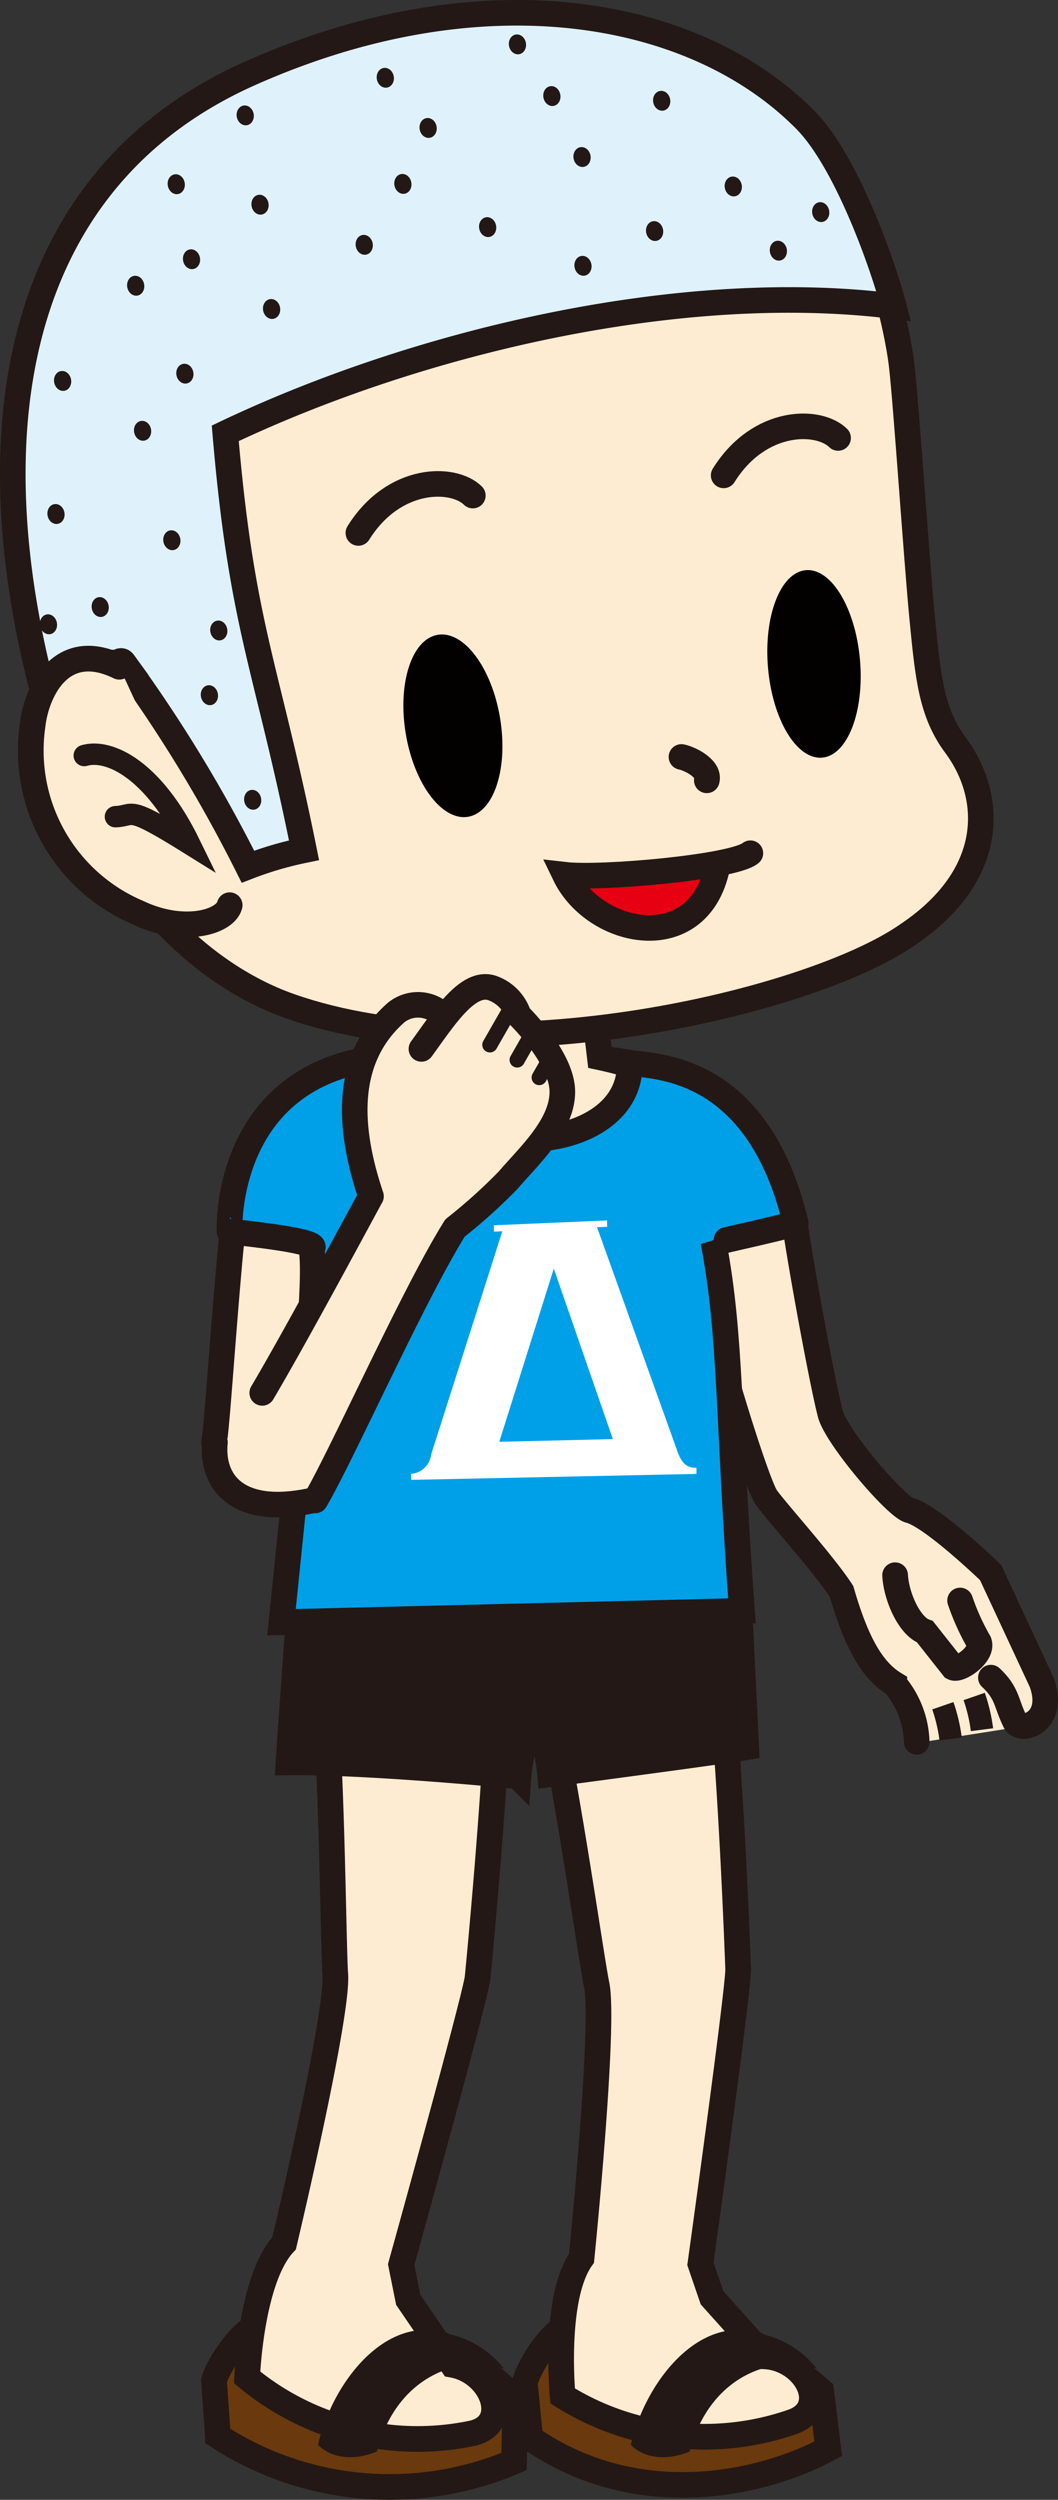 <svg id="もじ" xmlns="http://www.w3.org/2000/svg" viewBox="0 0 52.106 123.108"><rect x="0" y="0" width="52.106" height="123.108" fill="#333333" stroke="none"/><title>intro_sora_002</title><polygon points="45.737 85.743 50.152 85.049 48.061 81.423 44.064 82.631 45.737 85.743" style="fill:#feecd2"/><path d="M95.743,120.308c0.823,0.773.73,1.223,1.194,2.168,0.278,0.569,2.042.035,1.302-1.953l-2.509-5.389s-2.881-2.786-3.997-3.066c-0.648-.162-3.512-3.502-3.886-4.709-0.465-1.768-1.741-8.905-1.765-9.572-0.015-.502-1.496-0.4-1.674-1.458a20.909,20.909,0,0,1-4.521,2.658L81.252,99.458c-0.097,1.447,2.869,11.211,3.438,11.988,0.567,0.777,2.862,3.316,3.698,4.617,0.676,2.33,1.428,3.84,2.602,4.555a4.614,4.614,0,0,1,1.101,2.852" transform="translate(-46.943 -37.691)" style="fill:#feecd2;stroke:#231815;stroke-linecap:round;stroke-width:1.26px"/><path d="M75.454,152.011c-1.297.128-2.519,2.367-2.667,3.019l0.27,2.729c5.405,3.731,11.575,2.201,14.676.524l-0.35-2.856C82.394,151.046,78.811,151.678,75.454,152.011Z" transform="translate(-46.943 -37.691)" style="fill:#6a390d;stroke:#231815;stroke-linecap:round;stroke-width:1.265px"/><path d="M60.238,151.987c-1.301.088-2.59,2.29-2.755,2.938l0.19,2.735a15.551,15.551,0,0,0,14.585,1.251l0.073-3.136C67.473,151.247,63.606,151.755,60.238,151.987Z" transform="translate(-46.943 -37.691)" style="fill:#6a390d;stroke:#231815;stroke-linecap:round;stroke-width:1.265px"/><path d="M81.438,149.176s1.859-13.373,1.859-14.497c0,0-.303-8.715-0.865-14.34l-8.435,1.688c0.844,3.514,2.086,12.264,2.328,13.396,0.422,1.969-.742,13.476-0.742,13.476-1.393,1.95-.93,6.784-0.93,6.784a13.156,13.156,0,0,0,11.245,1.301c2.045-.652.743-3.16-1.302-3.252l-2.586-2.885Z" transform="translate(-46.943 -37.691)" style="fill:#feecd2;stroke:#231815;stroke-linecap:round;stroke-width:1.265px"/><path d="M66.699,149.217s3.615-13.009,3.764-14.124c0,0,.856-8.681,1.041-14.33l-8.585.556c0.374,3.597.444,12.433,0.536,13.587,0.159,2.008-2.52,13.26-2.52,13.26-1.642,1.748-1.821,6.602-1.821,6.602a13.141,13.141,0,0,0,10.975,2.777c2.111-.375,1.152-3.031-0.859-3.396l-2.182-3.201Z" transform="translate(-46.943 -37.691)" style="fill:#feecd2;stroke:#231815;stroke-linecap:round;stroke-width:1.265px"/><path d="M61.81,114.966c-0.064,1.855-.528,7.768-0.632,9.49,3.624-.045,10.453.586,11.279,0.688a7.14,7.14,0,0,1,.744-2.674c0.64,0.209.856,2.566,0.856,2.566s8.391-1.111,9.609-1.322l-0.453-9.207Z" transform="translate(-46.943 -37.691)" style="fill:#231815;stroke:#231815;stroke-linecap:round;stroke-width:1.317px"/><path d="M91.027,115.265c0.058,1.068.714,2.523,1.468,2.781l1.394,1.765c0.313,0.159,1.483-.651,1.268-1.249a11.596,11.596,0,0,1-.929-2.051" transform="translate(-46.943 -37.691)" style="fill:#feecd2;stroke:#231815;stroke-linecap:round;stroke-width:1.265px"/><path d="M62.015,109.488L63.239,96.249a10.477,10.477,0,0,0-4.464-.816c-0.53,2.539-1.097,12.399-1.292,13.291" transform="translate(-46.943 -37.691)" style="fill:#feecd2;stroke:#231815;stroke-linecap:round;stroke-width:1.26px"/><path d="M69.426,86.52l-0.141,3.004c-1.688.158-4.146,0.582-4.991,0.722s-0.212,3.093-.212,3.093l4.922,4.639,8.364-.982,2.868-6.039a20.095,20.095,0,0,0-3.75-1.199l-0.343-2.885Z" transform="translate(-46.943 -37.691)" style="fill:#feecd2;stroke:#231815;stroke-linecap:round;stroke-width:1.265px"/><path d="M58.249,98.343c-0.01,0-.377-8.501,8.69-8.643,0.773,5.482,11.137,5.327,11.017.328,1.267,0.211,6.302.076,8.174,7.896,0.018,0.067-4.042.973-4.042,0.977,0.883,4.646.698,8.643,1.395,18.121l-22.677.557c1.302-12.637,1.699-16.645,1.485-18.4C62.872,98.828,58.935,98.408,58.249,98.343Z" transform="translate(-46.943 -37.691)" style="fill:#00a0e9;stroke:#231815;stroke-miterlimit:2;stroke-width:1.265px"/><path d="M67.182,110.27l0.01,0.299,14.051-.293-0.002-.303c-0.314.006-.727-0.047-0.987-0.975l-0.01-.005L76.347,98.129l0.497-.022-0.006-.314-5.573.238,0.006,0.314,0.411-.018-3.506,10.996A1.067,1.067,0,0,1,67.182,110.27Zm4.351-1.576,2.684-8.526,2.909,8.393Z" transform="translate(-46.943 -37.691)" style="fill:#fff"/><path d="M91.351,55.697c0.228,1.976.73,9.546,1.013,12.469,0.284,2.923.458,4.636,1.637,6.224,1.9,2.557,2.006,6.418-2.389,9.354-4.782,3.314-20.396,7.016-30.4,3.494-4.509-1.589-9.208-6.104-11.447-13.645-4.302-14.476-1.962-27.135,9.662-32.312,11.517-5.131,22.386-2.093,26.958,2.64C89.795,47.45,91.124,53.722,91.351,55.697Z" transform="translate(-46.943 -37.691)" style="fill:#feecd2;stroke:#231815;stroke-linecap:round;stroke-width:1.26px"/><path d="M58.037,59.031c9.561-4.554,22.501-7.568,32.921-6.261-0.517-1.988-2.308-7.106-4.348-9.171-5.409-5.48-15.851-7.419-27.367-2.288-11.623,5.178-13.964,17.835-9.663,32.312,0.067,0.234.145,0.455,0.222,0.682,1.449-.679,2.738-4.668,3.232-3.986a71.403,71.403,0,0,1,6.12,10.055,17.263,17.263,0,0,1,2.762-.812C60.055,70.349,58.849,68.585,58.037,59.031Z" transform="translate(-46.943 -37.691)" style="fill:#dff2fc;stroke:#231815;stroke-width:1.26px"/><ellipse cx="69.248" cy="73.434" rx="2.354" ry="4.543" transform="translate(-58.041 -25.35) rotate(-9.432)" style="fill:#030000"/><ellipse cx="87.033" cy="70.386" rx="2.273" ry="4.634" transform="translate(-52.697 -29.912) rotate(-4.954)" style="fill:#030000"/><path d="M80.504,74.968c0.415,0.082,1.403.571,1.248,1.152" transform="translate(-46.943 -37.691)" style="fill:none;stroke:#231815;stroke-linecap:round;stroke-width:1.26px"/><path d="M83.899,79.709c-0.841.694-7.341,1.268-9.137,1.062,1.461,3.031,6.562,4.048,7.496-.336" transform="translate(-46.943 -37.691)" style="fill:#e60012;stroke:#231815;stroke-linecap:round;stroke-width:1.26px"/><path d="M82.582,61.102c1.751-2.807,4.673-2.788,5.637-1.843" transform="translate(-46.943 -37.691)" style="fill:none;stroke:#231815;stroke-linecap:round;stroke-width:1.26px"/><path d="M64.592,63.937c1.75-2.808,4.674-2.789,5.638-1.841" transform="translate(-46.943 -37.691)" style="fill:none;stroke:#231815;stroke-linecap:round;stroke-width:1.26px"/><path d="M52.816,70.526c-2.892-1.417-4.093,1.266-4.269,2.897a8.67,8.67,0,0,0,5.201,9.217c2.272,1.074,4.295.453,4.506-.371" transform="translate(-46.943 -37.691)" style="fill:#feecd2;stroke:#231815;stroke-linecap:round;stroke-width:1.265px"/><path d="M51.093,74.899c1.222-.357,3.404.683,5.2,4.361-3.21-2-2.672-1.382-3.665-1.35" transform="translate(-46.943 -37.691)" style="fill:none;stroke:#231815;stroke-linecap:round;stroke-width:1.054px"/><ellipse cx="60.319" cy="52.907" rx="0.423" ry="0.493" transform="translate(-55.243 -26.364) rotate(-10.04)" style="fill:#231815"/><ellipse cx="64.882" cy="49.748" rx="0.422" ry="0.492" transform="translate(-54.595 -25.671) rotate(-9.998)" style="fill:#231815"/><ellipse cx="59.75" cy="47.772" rx="0.422" ry="0.492" transform="translate(-54.423 -26.421) rotate(-10.144)" style="fill:#231815"/><ellipse cx="53.626" cy="51.762" rx="0.422" ry="0.493" transform="translate(-55.135 -27.565) rotate(-10.025)" style="fill:#231815"/><ellipse cx="56.376" cy="50.457" rx="0.421" ry="0.491" transform="translate(-54.879 -27.086) rotate(-10.043)" style="fill:#231815"/><ellipse cx="53.966" cy="58.906" rx="0.422" ry="0.492" transform="translate(-56.341 -27.44) rotate(-9.986)" style="fill:#231815"/><ellipse cx="49.701" cy="63.004" rx="0.422" ry="0.493" transform="translate(-57.002 -28.245) rotate(-9.864)" style="fill:#231815"/><ellipse cx="57.257" cy="71.926" rx="0.423" ry="0.493" transform="translate(-58.535 -26.687) rotate(-9.973)" style="fill:#231815"/><ellipse cx="49.331" cy="68.436" rx="0.421" ry="0.493" transform="translate(-58.087 -28.076) rotate(-10.009)" style="fill:#231815"/><ellipse cx="55.428" cy="64.321" rx="0.422" ry="0.492" transform="matrix(0.984, -0.176, 0.176, 0.984, -57.398, -26.932)" style="fill:#231815"/><ellipse cx="57.718" cy="68.741" rx="0.421" ry="0.492" transform="translate(-58.091 -26.519) rotate(-10.088)" style="fill:#231815"/><ellipse cx="56.049" cy="56.092" rx="0.422" ry="0.491" transform="translate(-55.957 -26.927) rotate(-10.157)" style="fill:#231815"/><ellipse cx="51.879" cy="67.585" rx="0.42" ry="0.492" transform="translate(-57.857 -27.693) rotate(-9.965)" style="fill:#231815"/><ellipse cx="59.388" cy="77.078" rx="0.421" ry="0.491" transform="translate(-59.437 -26.195) rotate(-10.01)" style="fill:#231815"/><ellipse cx="70.959" cy="48.876" rx="0.422" ry="0.492" transform="translate(-54.372 -24.583) rotate(-10.032)" style="fill:#231815"/><ellipse cx="68.028" cy="43.992" rx="0.422" ry="0.492" transform="translate(-53.547 -25.213) rotate(-9.997)" style="fill:#231815"/><ellipse cx="75.655" cy="50.781" rx="0.421" ry="0.492" transform="translate(-54.647 -23.703) rotate(-10.054)" style="fill:#231815"/><ellipse cx="75.609" cy="45.424" rx="0.423" ry="0.492" transform="translate(-53.665 -23.917) rotate(-9.968)" style="fill:#231815"/><ellipse cx="79.183" cy="49.07" rx="0.422" ry="0.491" transform="translate(-54.26 -23.2) rotate(-9.997)" style="fill:#231815"/><ellipse cx="83.057" cy="46.873" rx="0.423" ry="0.491" transform="translate(-53.905 -22.317) rotate(-10.152)" style="fill:#231815"/><ellipse cx="79.531" cy="42.654" rx="0.423" ry="0.491" transform="translate(-53.159 -23.18) rotate(-10.035)" style="fill:#231815"/><ellipse cx="74.122" cy="42.421" rx="0.422" ry="0.492" transform="translate(-53.146 -24.278) rotate(-9.926)" style="fill:#231815"/><ellipse cx="72.428" cy="39.876" rx="0.422" ry="0.492" transform="translate(-52.803 -24.404) rotate(-10.076)" style="fill:#231815"/><ellipse cx="65.919" cy="41.521" rx="0.422" ry="0.491" transform="translate(-53.181 -25.541) rotate(-10.057)" style="fill:#231815"/><ellipse cx="59.02" cy="43.373" rx="0.422" ry="0.491" transform="translate(-53.678 -26.58) rotate(-10.177)" style="fill:#231815"/><ellipse cx="55.624" cy="46.762" rx="0.422" ry="0.493" transform="translate(-54.21 -27.336) rotate(-9.986)" style="fill:#231815"/><ellipse cx="50.027" cy="56.45" rx="0.422" ry="0.493" transform="translate(-56.006 -28.12) rotate(-10.025)" style="fill:#231815"/><ellipse cx="66.785" cy="46.747" rx="0.422" ry="0.492" transform="translate(-54.121 -25.223) rotate(-10.124)" style="fill:#231815"/><ellipse cx="87.364" cy="48.137" rx="0.422" ry="0.492" transform="translate(-54.045 -21.585) rotate(-10.124)" style="fill:#231815"/><ellipse cx="85.277" cy="50.037" rx="0.421" ry="0.492" transform="translate(-54.358 -22.065) rotate(-10.036)" style="fill:#231815"/><path d="M93.378,121.692a8.312,8.312,0,0,1,.384,1.637" transform="translate(-46.943 -37.691)" style="fill:none;stroke:#231815;stroke-width:1.106px"/><path d="M94.921,121.236a8.185,8.185,0,0,1,.384,1.637" transform="translate(-46.943 -37.691)" style="fill:none;stroke:#231815;stroke-width:1.106px"/><path d="M78.01,158.089c0.742-3.191,3.452-6.531,6.456-5.454a4.782,4.782,0,0,1,2.709,1.708c-1.78-.67-5.192.035-6.271,4.08C78.939,159.202,78.01,158.089,78.01,158.089Z" transform="translate(-46.943 -37.691)" style="fill:#231815"/><path d="M62.605,158.089c0.742-3.191,3.452-6.531,6.458-5.454a4.775,4.775,0,0,1,2.708,1.708c-1.781-.67-5.194.035-6.272,4.08C63.535,159.202,62.605,158.089,62.605,158.089Z" transform="translate(-46.943 -37.691)" style="fill:#231815"/><path d="M72.036,88.099a1.34,1.34,0,0,0-.811-1.789c-1.086-.434-2.387,1.463-3.526,3.036l0.761-1.897a1.717,1.717,0,0,0-2.006.108c-2.559,2.259-2.387,5.638-1.237,9.048-0.689,1.258-6.327,10.654-7.975,13.438l5.229,1.539c0.927-2.086,4.819-10.117,6.884-13.417a26.733,26.733,0,0,0,2.629-2.369c0.967-1.139,2.656-2.654,2.656-4.336C74.639,89.78,72.036,88.099,72.036,88.099Z" transform="translate(-46.943 -37.691)" style="fill:#feecd2"/><path d="M59.858,106.286c1.648-2.785,4.668-8.424,5.357-9.682-1.149-3.41-1.322-6.789,1.237-9.048a1.717,1.717,0,0,1,2.006-.108" transform="translate(-46.943 -37.691)" style="fill:none;stroke:#231815;stroke-linecap:round;stroke-linejoin:round;stroke-width:1.26px"/><path d="M67.698,89.346c1.14-1.573,2.279-3.368,3.461-3.007a2.104,2.104,0,0,1,1.328,1.353s2.151,2.088,2.151,3.768c0,1.682-1.69,3.197-2.656,4.336a26.733,26.733,0,0,1-2.629,2.369c-2.064,3.3-5.55,11.143-6.884,13.417" transform="translate(-46.943 -37.691)" style="fill:none;stroke:#231815;stroke-linecap:round;stroke-linejoin:round;stroke-width:1.26px"/><line x1="25.043" y1="49.856" x2="24.128" y2="51.453" style="fill:none;stroke:#231815;stroke-linecap:round;stroke-linejoin:round;stroke-width:0.753px"/><line x1="26.122" y1="51.058" x2="25.472" y2="52.197" style="fill:none;stroke:#231815;stroke-linecap:round;stroke-linejoin:round;stroke-width:0.753px"/><line x1="27.207" y1="51.926" x2="26.557" y2="53.064" style="fill:none;stroke:#231815;stroke-linecap:round;stroke-linejoin:round;stroke-width:0.753px"/><path d="M57.529,108.712c-0.193,1.908,1.051,3.666,4.738,2.885" transform="translate(-46.943 -37.691)" style="fill:#feecd2;stroke:#231815;stroke-linecap:round;stroke-width:1.26px"/></svg>